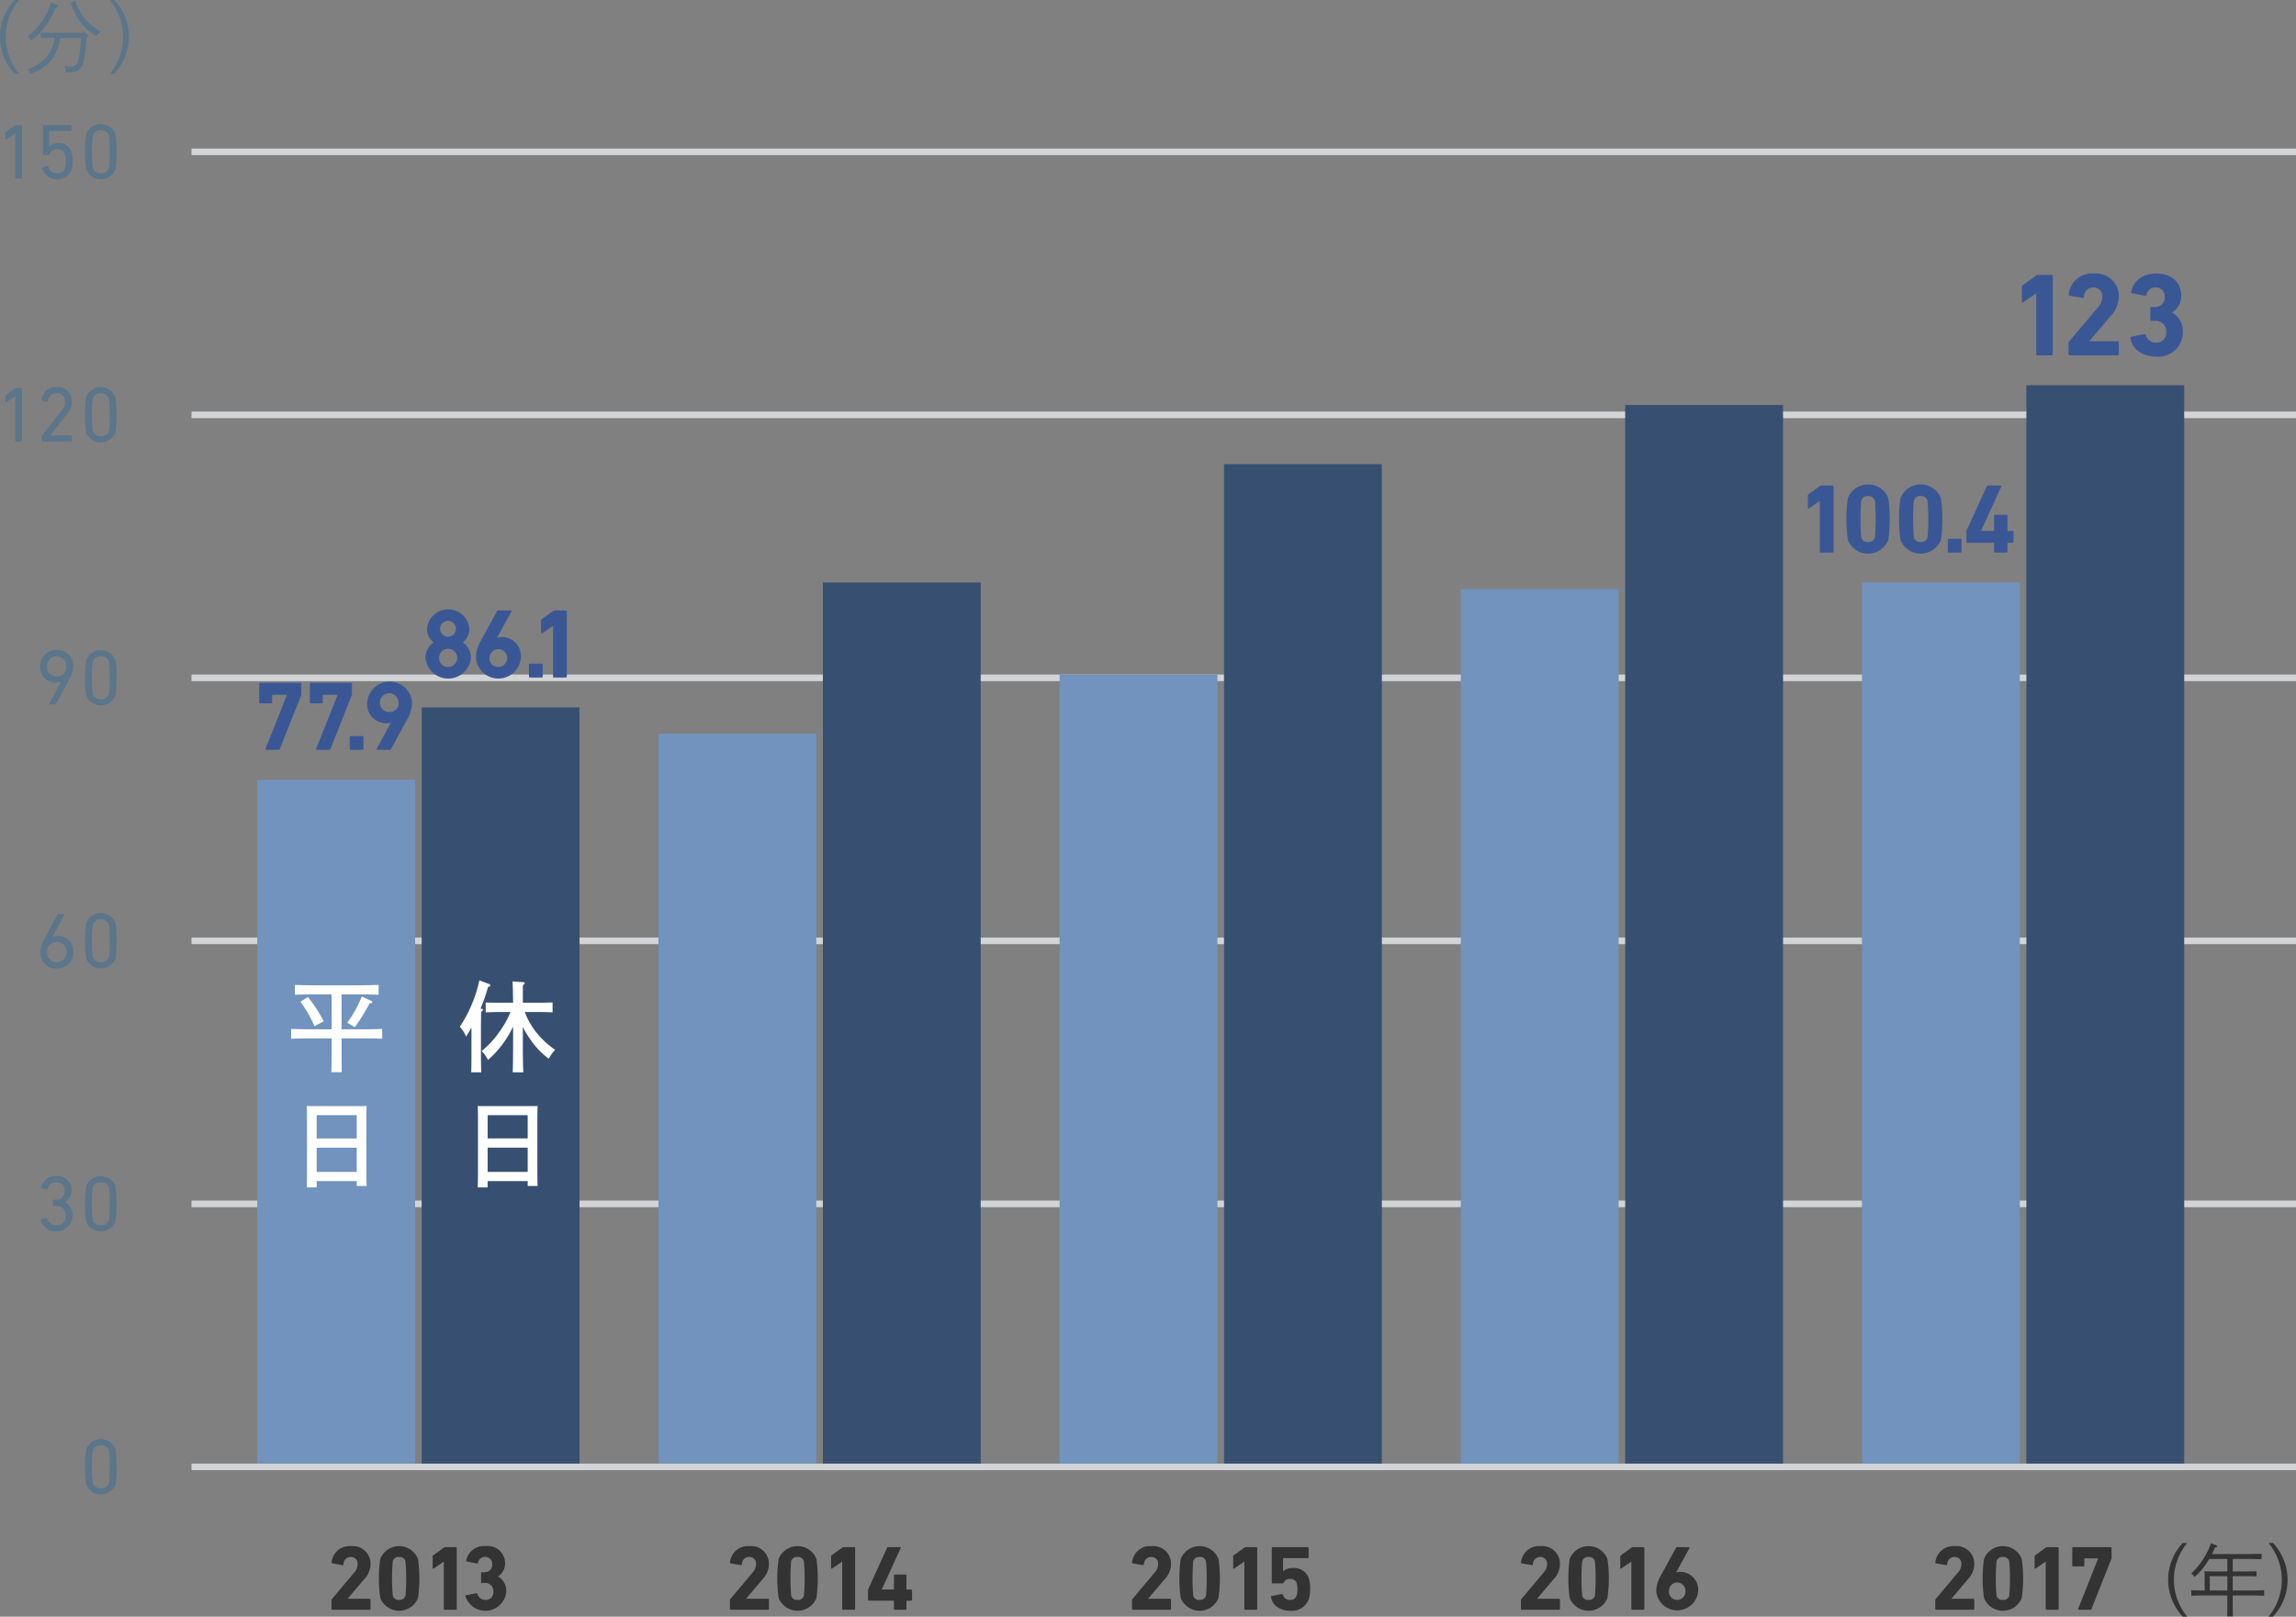 <?xml version="1.0" encoding="utf-8"?><svg id="graph-time.svg" xmlns="http://www.w3.org/2000/svg" width="349.12" height="245.87" viewBox="0 0 349.12 245.87"><rect x="0" y="0" width="349.12" height="245.87" fill="#808080" stroke="none"/><defs><style>.cls-1{fill:#5b758a}.cls-1,.cls-3,.cls-6,.cls-7{fill-rule:evenodd}.cls-2{fill:#d2d4d5}.cls-3{fill:#333}.cls-4{fill:#7193bd}.cls-5{fill:#375072}.cls-6{fill:#fff}.cls-7{fill:#3a5795}</style></defs><path class="cls-1" d="M1063.98 1643.15a2.385 2.385 0 0 0 4.46 0 19.818 19.818 0 0 0 0-5.33 2.379 2.379 0 0 0-4.46 0 19.818 19.818 0 0 0 0 5.33zm1-.21a21.6 21.6 0 0 1 0-4.91 1.2 1.2 0 0 1 1.23-.82 1.223 1.223 0 0 1 1.24.82 23.246 23.246 0 0 1 0 4.91 1.223 1.223 0 0 1-1.24.82 1.2 1.2 0 0 1-1.23-.82z" transform="translate(-1050.88 -1417.41)"/><path class="cls-1" d="M1057.06 1602.97a2.492 2.492 0 0 0 4.86-.69 2.166 2.166 0 0 0-1.16-2.02v-.03a2.022 2.022 0 0 0 1.01-1.75 2.125 2.125 0 0 0-2.31-2.2 2.181 2.181 0 0 0-2.29 1.7.117.117 0 0 0 .1.14l.72.18a.116.116 0 0 0 .14-.09 1.249 1.249 0 0 1 1.3-1 1.223 1.223 0 0 1 1.3 1.3 1.273 1.273 0 0 1-1.35 1.36h-.35a.116.116 0 0 0-.12.12v.7a.116.116 0 0 0 .12.12h.36a1.415 1.415 0 0 1 1.5 1.51 1.344 1.344 0 0 1-1.4 1.44 1.416 1.416 0 0 1-1.45-1.03.122.122 0 0 0-.15-.09l-.73.18a.139.139 0 0 0-.1.15zm6.92.18a2.385 2.385 0 0 0 4.46 0 19.818 19.818 0 0 0 0-5.33 2.385 2.385 0 0 0-4.46 0 19.818 19.818 0 0 0 0 5.33zm1-.21a21.6 21.6 0 0 1 0-4.91 1.2 1.2 0 0 1 1.23-.82 1.223 1.223 0 0 1 1.24.82 23.246 23.246 0 0 1 0 4.91 1.223 1.223 0 0 1-1.24.82 1.2 1.2 0 0 1-1.23-.82z" transform="translate(-1050.88 -1417.41)"/><path class="cls-1" d="M1057.02 1562.2a2.351 2.351 0 0 0 2.49 2.49 2.382 2.382 0 0 0 2.51-2.53 2.28 2.28 0 0 0-2.32-2.42 1.571 1.571 0 0 0-.82.19l-.03-.02 1.82-3.38c.04-.07.02-.12-.07-.12h-.81a.141.141 0 0 0-.16.08l-2.07 3.85a3.887 3.887 0 0 0-.54 1.86zm1.03.01a1.41 1.41 0 0 1 1.46-1.53 1.426 1.426 0 0 1 1.48 1.53 1.442 1.442 0 0 1-1.48 1.55 1.427 1.427 0 0 1-1.46-1.55zm5.93.94a2.385 2.385 0 0 0 4.46 0 19.818 19.818 0 0 0 0-5.33 2.379 2.379 0 0 0-4.46 0 19.818 19.818 0 0 0 0 5.33zm1-.21a21.6 21.6 0 0 1 0-4.91 1.2 1.2 0 0 1 1.23-.82 1.223 1.223 0 0 1 1.24.82 23.246 23.246 0 0 1 0 4.91 1.223 1.223 0 0 1-1.24.82 1.2 1.2 0 0 1-1.23-.82z" transform="translate(-1050.88 -1417.41)"/><path class="cls-1" d="M1058.35 1524.44a.072.072 0 0 0 .07.12h.82a.129.129 0 0 0 .15-.08l2.08-3.85a4 4 0 0 0 .54-1.86 2.359 2.359 0 0 0-2.5-2.49 2.387 2.387 0 0 0-2.51 2.53 2.286 2.286 0 0 0 2.32 2.42 1.719 1.719 0 0 0 .83-.19l.02.02zm1.16-4.15a1.418 1.418 0 0 1-1.47-1.53 1.467 1.467 0 1 1 2.93 0 1.41 1.41 0 0 1-1.46 1.53zm4.47 2.86a2.385 2.385 0 0 0 4.46 0 19.818 19.818 0 0 0 0-5.33 2.385 2.385 0 0 0-4.46 0 19.818 19.818 0 0 0 0 5.33zm1-.21a21.6 21.6 0 0 1 0-4.91 1.2 1.2 0 0 1 1.23-.82 1.223 1.223 0 0 1 1.24.82 23.246 23.246 0 0 1 0 4.91 1.223 1.223 0 0 1-1.24.82 1.2 1.2 0 0 1-1.23-.82z" transform="translate(-1050.88 -1417.41)"/><path class="cls-1" d="M1053.21 1484.44a.116.116 0 0 0 .12.12h.77a.116.116 0 0 0 .12-.12v-7.91a.11.11 0 0 0-.12-.12h-.72a.272.272 0 0 0-.2.07l-1.4 1.02a.188.188 0 0 0-.08.17v.88c0 .1.06.12.13.08l1.35-.95h.03v6.76zm4 0a.116.116 0 0 0 .12.12h4.36a.11.11 0 0 0 .12-.12v-.69a.106.106 0 0 0-.12-.12h-3.19v-.02l2.52-3.16a3.073 3.073 0 0 0 .79-1.96 2.139 2.139 0 0 0-2.29-2.22 2.177 2.177 0 0 0-2.31 1.94.116.116 0 0 0 .09.14l.74.16a.108.108 0 0 0 .13-.1 1.271 1.271 0 0 1 1.33-1.2 1.218 1.218 0 0 1 1.28 1.28 2.253 2.253 0 0 1-.57 1.42l-2.94 3.74a.224.224 0 0 0-.06.17v.62zm6.77-1.29a2.385 2.385 0 0 0 4.46 0 19.818 19.818 0 0 0 0-5.33 2.379 2.379 0 0 0-4.46 0 19.818 19.818 0 0 0 0 5.33zm1-.21a21.6 21.6 0 0 1 0-4.91 1.2 1.2 0 0 1 1.23-.82 1.223 1.223 0 0 1 1.24.82 23.246 23.246 0 0 1 0 4.91 1.223 1.223 0 0 1-1.24.82 1.2 1.2 0 0 1-1.23-.82z" transform="translate(-1050.88 -1417.41)"/><path class="cls-1" d="M1053.21 1444.44a.116.116 0 0 0 .12.12h.77a.116.116 0 0 0 .12-.12v-7.91a.11.11 0 0 0-.12-.12h-.72a.272.272 0 0 0-.2.07l-1.4 1.02a.188.188 0 0 0-.08.17v.88c0 .1.06.12.13.08l1.35-.95h.03v6.76zm4.08-1.45a2.378 2.378 0 0 0 4.46.27 4.185 4.185 0 0 0 .17-1.32 4.531 4.531 0 0 0-.18-1.42 1.945 1.945 0 0 0-2.01-1.34 1.724 1.724 0 0 0-1.35.53h-.03v-2.3a.063.063 0 0 1 .07-.07h3.21a.11.11 0 0 0 .12-.12v-.69a.106.106 0 0 0-.12-.12h-4.1a.11.11 0 0 0-.12.12v4.34a.116.116 0 0 0 .12.12h.71a.139.139 0 0 0 .14-.12 1.227 1.227 0 0 1 1.2-.76 1.135 1.135 0 0 1 1.19.79 3.175 3.175 0 0 1 .12 1.04 2.948 2.948 0 0 1-.11 1.02 1.19 1.19 0 0 1-1.2.8 1.257 1.257 0 0 1-1.33-1 .121.121 0 0 0-.15-.09l-.71.18a.117.117 0 0 0-.1.14zm6.69.16a2.385 2.385 0 0 0 4.46 0 19.818 19.818 0 0 0 0-5.33 2.385 2.385 0 0 0-4.46 0 19.818 19.818 0 0 0 0 5.33zm1-.21a21.6 21.6 0 0 1 0-4.91 1.2 1.2 0 0 1 1.23-.82 1.223 1.223 0 0 1 1.24.82 23.246 23.246 0 0 1 0 4.91 1.223 1.223 0 0 1-1.24.82 1.2 1.2 0 0 1-1.23-.82z" transform="translate(-1050.88 -1417.41)"/><path class="cls-1" d="M1053.1 1417.4a8.186 8.186 0 0 0 0 11.21h.68a8.753 8.753 0 0 1 0-11.21h-.68zm10.3 5.01h-4.18c-.62 0-1.64-.02-2.16-.04v.83c.52-.03 1.52-.04 2.15-.04a6.1 6.1 0 0 1-1.21 2.88 6.581 6.581 0 0 1-2.88 1.88 2.824 2.824 0 0 1 .39.75c2.11-.88 3.09-1.68 3.82-3.17a7.862 7.862 0 0 0 .73-2.34h3.15c-.13 2.33-.36 3.58-.7 4.03a1.19 1.19 0 0 1-1.14.3 7.165 7.165 0 0 1-.72-.05 2.739 2.739 0 0 1 .24.97 4.391 4.391 0 0 0 1.5-.13 1.679 1.679 0 0 0 1.15-1.43 19.6 19.6 0 0 0 .5-3.8l.04-.01c.14-.05.19-.09.19-.18a.242.242 0 0 0-.1-.16l-.6-.51zm-4.78-4.62a9.994 9.994 0 0 1-3.54 5.14 3.35 3.35 0 0 1 .59.63 9.889 9.889 0 0 0 2.17-2.26 9.779 9.779 0 0 0 1.47-2.72c.32-.07.41-.12.41-.23a.262.262 0 0 0-.23-.21zm3.01-.01a9.231 9.231 0 0 0 1.44 2.92 9 9 0 0 0 2.43 2.21 3.852 3.852 0 0 1 .72-.68 7.85 7.85 0 0 1-2.44-2 8.216 8.216 0 0 1-1.44-2.68zm6.63 10.83a8.186 8.186 0 0 0 0-11.21h-.69a8.753 8.753 0 0 1 0 11.21h.69z" transform="translate(-1050.88 -1417.41)"/><path class="cls-2" d="M29.12 222.59h320v1h-320z"/><path class="cls-2" d="M29.12 182.59h320v1h-320z"/><path class="cls-2" d="M29.12 142.59h320v1h-320z"/><path class="cls-2" d="M29.12 102.59h320v1h-320z"/><path class="cls-2" d="M29.12 62.59h320v1h-320z"/><path class="cls-2" d="M29.12 22.59h320v1h-320z"/><path class="cls-3" d="M1101.29 1662.09a.131.131 0 0 0 .14.14h5.65a.131.131 0 0 0 .14-.14v-1.39a.131.131 0 0 0-.14-.14h-3.33v-.02l2.51-2.96a3.386 3.386 0 0 0 .96-2.31 2.682 2.682 0 0 0-2.92-2.72 2.751 2.751 0 0 0-3 2.47.132.132 0 0 0 .11.16l1.54.26a.121.121 0 0 0 .16-.12 1.086 1.086 0 0 1 1.12-1.12 1 1 0 0 1 1.03 1.1 1.906 1.906 0 0 1-.56 1.31l-3.34 3.98a.249.249 0 0 0-.07.2v1.3zm7.41-1.65a3.093 3.093 0 0 0 5.74 0 21.107 21.107 0 0 0 0-5.94 3.087 3.087 0 0 0-5.74 0 21.107 21.107 0 0 0 0 5.94zm1.9-.35a31.257 31.257 0 0 1 0-5.24.9.9 0 0 1 .97-.65.916.916 0 0 1 .97.65 31.257 31.257 0 0 1 0 5.24.919.919 0 0 1-.97.64.9.9 0 0 1-.97-.64zm7.76 2a.137.137 0 0 0 .14.14h1.69a.137.137 0 0 0 .14-.14v-9.24a.131.131 0 0 0-.14-.14h-1.57a.385.385 0 0 0-.26.08l-1.59 1.15a.217.217 0 0 0-.1.19v1.74c0 .11.07.14.15.09l1.52-1.04h.02v7.17zm3.3-1.89a3.188 3.188 0 0 0 6.2-.72 2.5 2.5 0 0 0-1.24-2.31v-.02a2.3 2.3 0 0 0 1.06-1.97 2.623 2.623 0 0 0-2.94-2.63 2.764 2.764 0 0 0-2.98 2.19.117.117 0 0 0 .11.15l1.53.29a.118.118 0 0 0 .16-.09 1.053 1.053 0 0 1 1.08-.89 1.024 1.024 0 0 1 1.08 1.12 1.113 1.113 0 0 1-1.18 1.2h-.37a.127.127 0 0 0-.14.14v1.35a.127.127 0 0 0 .14.14h.4a1.231 1.231 0 0 1 1.33 1.35 1.134 1.134 0 0 1-1.17 1.23 1.245 1.245 0 0 1-1.25-.89.146.146 0 0 0-.17-.12l-1.54.3a.163.163 0 0 0-.11.18z" transform="translate(-1050.88 -1417.41)"/><path class="cls-3" d="M1161.87 1662.09a.131.131 0 0 0 .14.14h5.65a.131.131 0 0 0 .14-.14v-1.39a.131.131 0 0 0-.14-.14h-3.33v-.02l2.51-2.96a3.386 3.386 0 0 0 .96-2.31 2.682 2.682 0 0 0-2.92-2.72 2.751 2.751 0 0 0-3 2.47.132.132 0 0 0 .11.16l1.54.26a.121.121 0 0 0 .16-.12 1.086 1.086 0 0 1 1.12-1.12 1 1 0 0 1 1.03 1.1 1.906 1.906 0 0 1-.56 1.31l-3.34 3.98a.249.249 0 0 0-.07.2v1.3zm7.41-1.65a3.093 3.093 0 0 0 5.74 0 21.107 21.107 0 0 0 0-5.94 3.087 3.087 0 0 0-5.74 0 21.107 21.107 0 0 0 0 5.94zm1.9-.35a31.257 31.257 0 0 1 0-5.24.9.9 0 0 1 .97-.65.916.916 0 0 1 .97.65 31.257 31.257 0 0 1 0 5.24.919.919 0 0 1-.97.64.9.9 0 0 1-.97-.64zm7.76 2a.139.139 0 0 0 .15.14h1.68a.137.137 0 0 0 .14-.14v-9.24a.131.131 0 0 0-.14-.14h-1.57a.385.385 0 0 0-.26.08l-1.59 1.15a.217.217 0 0 0-.1.19v1.74c0 .11.07.14.15.09l1.52-1.04h.02v7.17zm4.07-1.25h3.71a.08.08 0 0 1 .09.09v1.16a.131.131 0 0 0 .14.14h1.62a.137.137 0 0 0 .14-.14v-1.16a.077.077 0 0 1 .08-.09h.63a.127.127 0 0 0 .14-.14v-1.41a.127.127 0 0 0-.14-.14h-.63a.077.077 0 0 1-.08-.09v-2.05a.131.131 0 0 0-.14-.14h-1.62a.127.127 0 0 0-.14.14v2.05a.08.08 0 0 1-.09.09h-1.75v-.04l2.86-6.26c.03-.09 0-.14-.1-.14h-1.78a.188.188 0 0 0-.2.11l-2.85 6.29a.323.323 0 0 0-.03.17v1.42a.131.131 0 0 0 .14.14z" transform="translate(-1050.88 -1417.41)"/><path class="cls-3" d="M1223.01 1662.09a.131.131 0 0 0 .14.14h5.65a.131.131 0 0 0 .14-.14v-1.39a.131.131 0 0 0-.14-.14h-3.33v-.02l2.51-2.96a3.386 3.386 0 0 0 .96-2.31 2.682 2.682 0 0 0-2.92-2.72 2.751 2.751 0 0 0-3 2.47.132.132 0 0 0 .11.16l1.54.26a.121.121 0 0 0 .16-.12 1.086 1.086 0 0 1 1.12-1.12 1 1 0 0 1 1.03 1.1 1.906 1.906 0 0 1-.56 1.31l-3.34 3.98a.249.249 0 0 0-.07.2v1.3zm7.41-1.65a3.093 3.093 0 0 0 5.74 0 21.107 21.107 0 0 0 0-5.94 3.087 3.087 0 0 0-5.74 0 21.107 21.107 0 0 0 0 5.94zm1.9-.35a31.257 31.257 0 0 1 0-5.24.9.9 0 0 1 .97-.65.916.916 0 0 1 .97.65 31.257 31.257 0 0 1 0 5.24.919.919 0 0 1-.97.64.9.9 0 0 1-.97-.64zm7.77 2a.131.131 0 0 0 .14.14h1.68a.137.137 0 0 0 .14-.14v-9.24a.131.131 0 0 0-.14-.14h-1.57a.359.359 0 0 0-.25.08l-1.6 1.15a.217.217 0 0 0-.1.19v1.74c0 .11.07.14.15.09l1.52-1.04h.03v7.17zm4.06-1.81c.17 1.25 1.3 2.1 2.93 2.1a2.722 2.722 0 0 0 2.81-1.77 4.809 4.809 0 0 0 .21-1.49 5.172 5.172 0 0 0-.19-1.62 2.358 2.358 0 0 0-2.45-1.62 2.139 2.139 0 0 0-1.43.45h-.05v-1.87a.08.08 0 0 1 .09-.09h3.65a.127.127 0 0 0 .14-.14v-1.38a.127.127 0 0 0-.14-.14h-5.32a.131.131 0 0 0-.14.14v5.23a.131.131 0 0 0 .14.14h1.5a.171.171 0 0 0 .18-.14 1.023 1.023 0 0 1 .97-.54.933.933 0 0 1 .99.66 2.387 2.387 0 0 1 .12.93 2.451 2.451 0 0 1-.12.93.951.951 0 0 1-.99.67 1.11 1.11 0 0 1-1.11-.78.133.133 0 0 0-.17-.11l-1.51.29a.127.127 0 0 0-.11.15z" transform="translate(-1050.88 -1417.41)"/><path class="cls-3" d="M1282.15 1662.09a.131.131 0 0 0 .14.14h5.65a.131.131 0 0 0 .14-.14v-1.39a.131.131 0 0 0-.14-.14h-3.33v-.02l2.51-2.96a3.386 3.386 0 0 0 .96-2.31 2.682 2.682 0 0 0-2.92-2.72 2.751 2.751 0 0 0-3 2.47.132.132 0 0 0 .11.16l1.54.26a.121.121 0 0 0 .16-.12 1.086 1.086 0 0 1 1.12-1.12 1 1 0 0 1 1.03 1.1 1.906 1.906 0 0 1-.56 1.31l-3.34 3.98a.249.249 0 0 0-.07.2v1.3zm7.41-1.65a3.093 3.093 0 0 0 5.74 0 21.107 21.107 0 0 0 0-5.94 3.087 3.087 0 0 0-5.74 0 21.107 21.107 0 0 0 0 5.94zm1.9-.35a31.257 31.257 0 0 1 0-5.24.9.9 0 0 1 .97-.65.916.916 0 0 1 .97.65 31.257 31.257 0 0 1 0 5.24.919.919 0 0 1-.97.64.9.9 0 0 1-.97-.64zm7.48 2a.139.139 0 0 0 .15.14h1.68a.137.137 0 0 0 .14-.14v-9.24a.131.131 0 0 0-.14-.14h-1.57a.385.385 0 0 0-.26.08l-1.59 1.15a.217.217 0 0 0-.1.19v1.74c0 .11.07.14.15.09l1.52-1.04h.02v7.17zm3.78-2.7a3.2 3.2 0 0 0 6.38-.04 2.711 2.711 0 0 0-2.73-2.88 1.861 1.861 0 0 0-.59.09l-.02-.03 2.01-3.68c.04-.09.02-.14-.1-.14h-1.77a.143.143 0 0 0-.17.09l-2.31 4.23a4.756 4.756 0 0 0-.7 2.36zm1.93.03a1.262 1.262 0 1 1 2.52 0 1.261 1.261 0 1 1-2.52 0z" transform="translate(-1050.88 -1417.41)"/><path class="cls-3" d="M1345.15 1662.09a.131.131 0 0 0 .14.14h5.65a.131.131 0 0 0 .14-.14v-1.39a.131.131 0 0 0-.14-.14h-3.33v-.02l2.51-2.96a3.386 3.386 0 0 0 .96-2.31 2.682 2.682 0 0 0-2.92-2.72 2.751 2.751 0 0 0-3 2.47.132.132 0 0 0 .11.16l1.54.26a.121.121 0 0 0 .16-.12 1.086 1.086 0 0 1 1.12-1.12 1 1 0 0 1 1.03 1.1 1.906 1.906 0 0 1-.56 1.31l-3.34 3.98a.249.249 0 0 0-.07.2v1.3zm7.41-1.65a3.093 3.093 0 0 0 5.74 0 21.107 21.107 0 0 0 0-5.94 3.087 3.087 0 0 0-5.74 0 21.107 21.107 0 0 0 0 5.94zm1.9-.35a31.257 31.257 0 0 1 0-5.24.9.9 0 0 1 .97-.65.916.916 0 0 1 .97.65 31.257 31.257 0 0 1 0 5.24.919.919 0 0 1-.97.64.9.9 0 0 1-.97-.64zm7.48 2a.137.137 0 0 0 .14.14h1.69a.137.137 0 0 0 .14-.14v-9.24a.131.131 0 0 0-.14-.14h-1.57a.4.4 0 0 0-.26.08l-1.59 1.15a.217.217 0 0 0-.1.19v1.74c0 .11.07.14.15.09l1.52-1.04h.02v7.17zm4.94-.01c-.04.09 0 .15.08.15h1.75a.185.185 0 0 0 .2-.13l3.02-7.63a.4.4 0 0 0 .03-.17v-1.45a.127.127 0 0 0-.14-.14h-5.7a.131.131 0 0 0-.14.14v2.64a.131.131 0 0 0 .14.14h1.56a.131.131 0 0 0 .14-.14v-.99a.073.073 0 0 1 .08-.09h2v.05z" transform="translate(-1050.88 -1417.41)"/><path class="cls-3" d="M1382.78 1652.07a8.173 8.173 0 0 0 0 11.2h.68a8.772 8.772 0 0 1 0-11.2h-.68zm6.78 4.33h-2.07c-.88 0-1.08-.01-1.41-.02.02.21.03.57.03 1.07v1.85c-.66-.01-1.5-.02-2.03-.04v.84c.65-.03 1.73-.05 2.39-.05h3.09v.73q0 1.65-.03 2.46h.88q-.03-.81-.03-2.46v-.73h2.4c.73 0 1.75.02 2.38.05v-.84c-.82.03-1.41.04-2.38.04h-2.4v-2.18h2.18c.4 0 1.07.01 1.44.04v-.78c-.35.01-1 .02-1.44.02h-2.18v-1.9h1.99c.72 0 1.76.02 2.39.04v-.82c-.63.02-1.67.04-2.39.04h-5.15c.16-.3.29-.61.46-.99.3-.06.33-.09.33-.18a.335.335 0 0 0-.25-.21l-.69-.27a11.3 11.3 0 0 1-2.99 4.58 3.119 3.119 0 0 1 .49.55 9.756 9.756 0 0 0 1.78-2.01c.18-.27.33-.51.48-.73h2.73v1.9zm0 .72v2.18h-2.67v-2.18h2.67zm6.94 6.15a8.173 8.173 0 0 0 0-11.2h-.68a8.772 8.772 0 0 1 0 11.2h.68z" transform="translate(-1050.88 -1417.41)"/><path class="cls-4" d="M39.12 118.59h24v104h-24z"/><path class="cls-5" d="M64.12 107.59h24v115h-24z"/><path class="cls-6" d="M1126.83 1569.91c-.66 0-1.52-.01-2.1-.04v1.5c.63-.03 1.47-.05 2.1-.05h1.68a14.594 14.594 0 0 1-1.7 3.03 14.421 14.421 0 0 1-2.69 2.91 5.108 5.108 0 0 1 .96 1.35 15.365 15.365 0 0 0 3.82-5.08v2.58c0 1.93-.02 3.4-.06 4.38h1.62c-.06-.96-.08-2.42-.08-4.38v-2.52a11.952 11.952 0 0 0 1.04 1.75 11.765 11.765 0 0 0 2.91 3.08 5.616 5.616 0 0 1 .97-1.35 12.849 12.849 0 0 1-2.95-2.75 11.955 11.955 0 0 1-1.68-3h2.13c.57 0 1.54.02 2.1.05v-1.5c-.53.01-1.5.04-2.1.04h-2.42c0-2.19 0-2.25.02-2.7a.423.423 0 0 0 .27-.28.2.2 0 0 0-.21-.15l-1.65-.11q.06.585.09 3.24h-2.07zm-2.89.9a24.524 24.524 0 0 0 1.14-3.28c.3-.11.36-.14.36-.26a.283.283 0 0 0-.23-.22l-1.44-.54a20.8 20.8 0 0 1-2.97 7.06 4.668 4.668 0 0 1 .95 1.49 15.815 15.815 0 0 0 .82-1.38v3.73c0 1.38-.01 2.4-.04 3.08h1.53c-.03-.66-.05-1.73-.05-3.08v-3.57c0-1.09.02-1.81.03-2.56a.46.46 0 0 0 .29-.3.21.21 0 0 0-.24-.15zm1.09 26.22h6.09v.75h1.51c-.03-.57-.04-1.38-.04-2.64V1588c0-.9.01-1.92.04-2.38-.4.01-.76.01-1.27.01h-6.57c-.51 0-.87 0-1.27-.01.03.48.04.87.04 2.38v7.37c0 1.18-.01 2.07-.04 2.62h1.51v-.96zm6.09-1.39h-6.09v-3.69h6.09v3.69zm0-5.09h-6.09v-3.54h6.09v3.54zm-28.3-15.22h3.2c.91 0 2.19.01 2.98.06v-1.5c-.76.03-2.04.06-2.98.06h-3.2v-5.31h2.63c.91 0 2.19.01 3 .06v-1.5c-.77.03-2.06.06-3 .06h-6.73c-.87 0-2.22-.03-3-.06v1.5c.82-.03 2.17-.06 3-.06h2.59v5.31h-3.18c-.85 0-2.2-.03-2.98-.06v1.5c.81-.03 2.16-.06 2.98-.06h3.18v2.5c0 1.22-.02 2.06-.05 2.64h1.59c-.01-.54-.03-1.5-.03-2.64v-2.5zm2.01-1.7a28.646 28.646 0 0 0 2.25-3.63c.29-.01.41-.07.41-.18a.221.221 0 0 0-.14-.18l-1.45-.69a19.338 19.338 0 0 1-2.21 4.01zm-8.27-3.87a19.2 19.2 0 0 1 2.14 3.72l1.4-.75a22.5 22.5 0 0 0-2.39-3.69zm2.47 27.27h6.09v.75h1.51c-.03-.57-.04-1.38-.04-2.64V1588c0-.9.01-1.92.04-2.38-.4.01-.76.01-1.27.01h-6.57c-.51 0-.87 0-1.27-.01.03.48.04.87.04 2.38v7.37c0 1.18-.01 2.07-.04 2.62h1.51v-.96zm6.09-1.39h-6.09v-3.69h6.09v3.69zm0-5.09h-6.09v-3.54h6.09v3.54z" transform="translate(-1050.88 -1417.41)"/><path class="cls-4" d="M100.12 111.59h24v111h-24z"/><path class="cls-5" d="M125.12 88.59h24v134h-24z"/><path class="cls-4" d="M161.12 102.59h24v120h-24z"/><path class="cls-5" d="M186.12 70.59h24v152h-24z"/><path class="cls-4" d="M222.12 89.59h24v133h-24z"/><path class="cls-5" d="M247.12 61.59h24v161h-24z"/><path class="cls-4" d="M283.12 88.59h24v134h-24z"/><path class="cls-5" d="M308.12 58.59h24v164h-24z"/><path class="cls-7" d="M1091.26 1531.28c-.05.11 0 .17.09.17h1.87a.187.187 0 0 0 .21-.14l3.24-8.17a.484.484 0 0 0 .03-.18v-1.56a.142.142 0 0 0-.15-.15h-6.1a.142.142 0 0 0-.15.15v2.83a.142.142 0 0 0 .15.15h1.66a.142.142 0 0 0 .15-.15v-1.06a.08.08 0 0 1 .09-.09h2.15v.04zm7.7 0c-.05.11 0 .17.09.17h1.87a.187.187 0 0 0 .21-.14l3.24-8.17a.484.484 0 0 0 .03-.18v-1.56a.142.142 0 0 0-.15-.15h-6.1a.142.142 0 0 0-.15.15v2.83a.142.142 0 0 0 .15.15h1.66a.142.142 0 0 0 .15-.15v-1.06a.08.08 0 0 1 .09-.09h2.15v.04zm5.1.02a.142.142 0 0 0 .15.15h1.79a.142.142 0 0 0 .15-.15v-1.8a.142.142 0 0 0-.15-.15h-1.79a.142.142 0 0 0-.15.15v1.8zm4.08 0c-.05.09-.02.15.1.15h1.91a.163.163 0 0 0 .18-.11l2.47-4.53a5.088 5.088 0 0 0 .75-2.52 3.425 3.425 0 0 0-6.84.05 2.9 2.9 0 0 0 2.93 3.07 1.827 1.827 0 0 0 .63-.09l.03.03zm1.99-5.61a1.422 1.422 0 1 1 1.35-1.43 1.319 1.319 0 0 1-1.35 1.43z" transform="translate(-1050.88 -1417.41)"/><path class="cls-7" d="M1115.58 1517.51a3.47 3.47 0 0 0 6.9 0 2.842 2.842 0 0 0-1.21-2.39v-.03a2.542 2.542 0 0 0 .99-2.04 3.236 3.236 0 0 0-6.45 0 2.542 2.542 0 0 0 .99 2.04v.03a2.824 2.824 0 0 0-1.22 2.39zm3.45-3.27a1.2 1.2 0 1 1 1.17-1.19 1.151 1.151 0 0 1-1.17 1.19zm-1.38 3.18a1.381 1.381 0 1 1 1.38 1.42 1.331 1.331 0 0 1-1.38-1.42zm5.59-.02a3.426 3.426 0 0 0 6.84-.04 2.9 2.9 0 0 0-2.93-3.08 2.112 2.112 0 0 0-.63.09l-.03-.03 2.16-3.94c.05-.09.02-.15-.1-.15h-1.91a.157.157 0 0 0-.18.1l-2.47 4.53a5.088 5.088 0 0 0-.75 2.52zm2.07.03a1.351 1.351 0 1 1 1.35 1.41 1.305 1.305 0 0 1-1.35-1.41zm6 2.87a.142.142 0 0 0 .15.15h1.79a.142.142 0 0 0 .15-.15v-1.8a.142.142 0 0 0-.15-.15h-1.79a.142.142 0 0 0-.15.15v1.8zm3.66 0a.142.142 0 0 0 .15.15h1.8a.142.142 0 0 0 .15-.15v-9.9a.142.142 0 0 0-.15-.15h-1.68a.4.4 0 0 0-.27.09l-1.71 1.23a.237.237 0 0 0-.11.21v1.86c0 .12.08.15.17.09l1.62-1.11h.03v7.68z" transform="translate(-1050.88 -1417.41)"/><path class="cls-7" d="M1327.59 1501.3a.142.142 0 0 0 .15.15h1.8a.142.142 0 0 0 .15-.15v-9.9a.142.142 0 0 0-.15-.15h-1.68a.439.439 0 0 0-.27.09l-1.71 1.23a.251.251 0 0 0-.1.21v1.86c0 .12.07.15.16.09l1.62-1.11h.03v7.68zm4.27-1.77a3.313 3.313 0 0 0 6.15 0 23.093 23.093 0 0 0 0-6.36 3.307 3.307 0 0 0-6.15 0 22.1 22.1 0 0 0 0 6.36zm2.04-.38a32.843 32.843 0 0 1 0-5.61.966.966 0 0 1 1.03-.69.985.985 0 0 1 1.04.69 32.843 32.843 0 0 1 0 5.61.975.975 0 0 1-1.04.69.956.956 0 0 1-1.03-.69zm5.96.38a3.313 3.313 0 0 0 6.15 0 23.093 23.093 0 0 0 0-6.36 3.307 3.307 0 0 0-6.15 0 22.1 22.1 0 0 0 0 6.36zm2.04-.38a32.843 32.843 0 0 1 0-5.61.966.966 0 0 1 1.03-.69.985.985 0 0 1 1.04.69 32.843 32.843 0 0 1 0 5.61.975.975 0 0 1-1.04.69.956.956 0 0 1-1.03-.69zm5.16 2.15a.142.142 0 0 0 .15.15h1.79a.142.142 0 0 0 .15-.15v-1.8a.142.142 0 0 0-.15-.15h-1.79a.142.142 0 0 0-.15.15v1.8zm2.97-1.34h3.97a.08.08 0 0 1 .09.09v1.25a.142.142 0 0 0 .15.15h1.74a.142.142 0 0 0 .15-.15v-1.25a.08.08 0 0 1 .09-.09h.68a.142.142 0 0 0 .15-.15v-1.51a.142.142 0 0 0-.15-.15h-.68a.08.08 0 0 1-.09-.09v-2.21a.142.142 0 0 0-.15-.15h-1.74a.142.142 0 0 0-.15.15v2.21a.08.08 0 0 1-.09.09h-1.87v-.05l3.06-6.7a.1.1 0 0 0-.11-.15h-1.9a.194.194 0 0 0-.21.12l-3.06 6.73a.381.381 0 0 0-.03.18v1.53a.142.142 0 0 0 .15.15z" transform="translate(-1050.88 -1417.41)"/><path class="cls-7" d="M1360.5 1471.27a.168.168 0 0 0 .18.18h2.16a.168.168 0 0 0 .18-.18v-11.88a.168.168 0 0 0-.18-.18h-2.02a.509.509 0 0 0-.32.1l-2.05 1.48a.288.288 0 0 0-.13.25v2.23c0 .15.09.18.2.11l1.94-1.33h.04v9.22zm4.92 0a.173.173 0 0 0 .18.18h7.28a.168.168 0 0 0 .18-.18v-1.78a.168.168 0 0 0-.18-.18h-4.29v-.04l3.23-3.8a4.353 4.353 0 0 0 1.24-2.97 3.451 3.451 0 0 0-3.77-3.49 3.535 3.535 0 0 0-3.85 3.17.174.174 0 0 0 .15.21l1.98.33a.144.144 0 0 0 .19-.15 1.407 1.407 0 0 1 1.44-1.44 1.294 1.294 0 0 1 1.34 1.41 2.489 2.489 0 0 1-.72 1.69l-4.31 5.11a.352.352 0 0 0-.09.25v1.68zm9.39-2.43c.34 1.76 1.89 2.81 3.98 2.81a3.71 3.71 0 0 0 4-3.73 3.216 3.216 0 0 0-1.6-2.97v-.04a2.915 2.915 0 0 0 1.36-2.52c0-1.96-1.38-3.38-3.78-3.38-2.16 0-3.54 1.19-3.83 2.81a.147.147 0 0 0 .14.19l1.96.38a.177.177 0 0 0 .22-.12 1.35 1.35 0 0 1 1.39-1.14 1.318 1.318 0 0 1 1.38 1.44 1.418 1.418 0 0 1-1.51 1.53h-.49a.173.173 0 0 0-.18.18v1.75a.173.173 0 0 0 .18.18h.53a1.587 1.587 0 0 1 1.71 1.73 1.465 1.465 0 0 1-1.52 1.58 1.6 1.6 0 0 1-1.6-1.15.172.172 0 0 0-.21-.14l-1.98.37a.209.209 0 0 0-.15.24z" transform="translate(-1050.88 -1417.41)"/></svg>